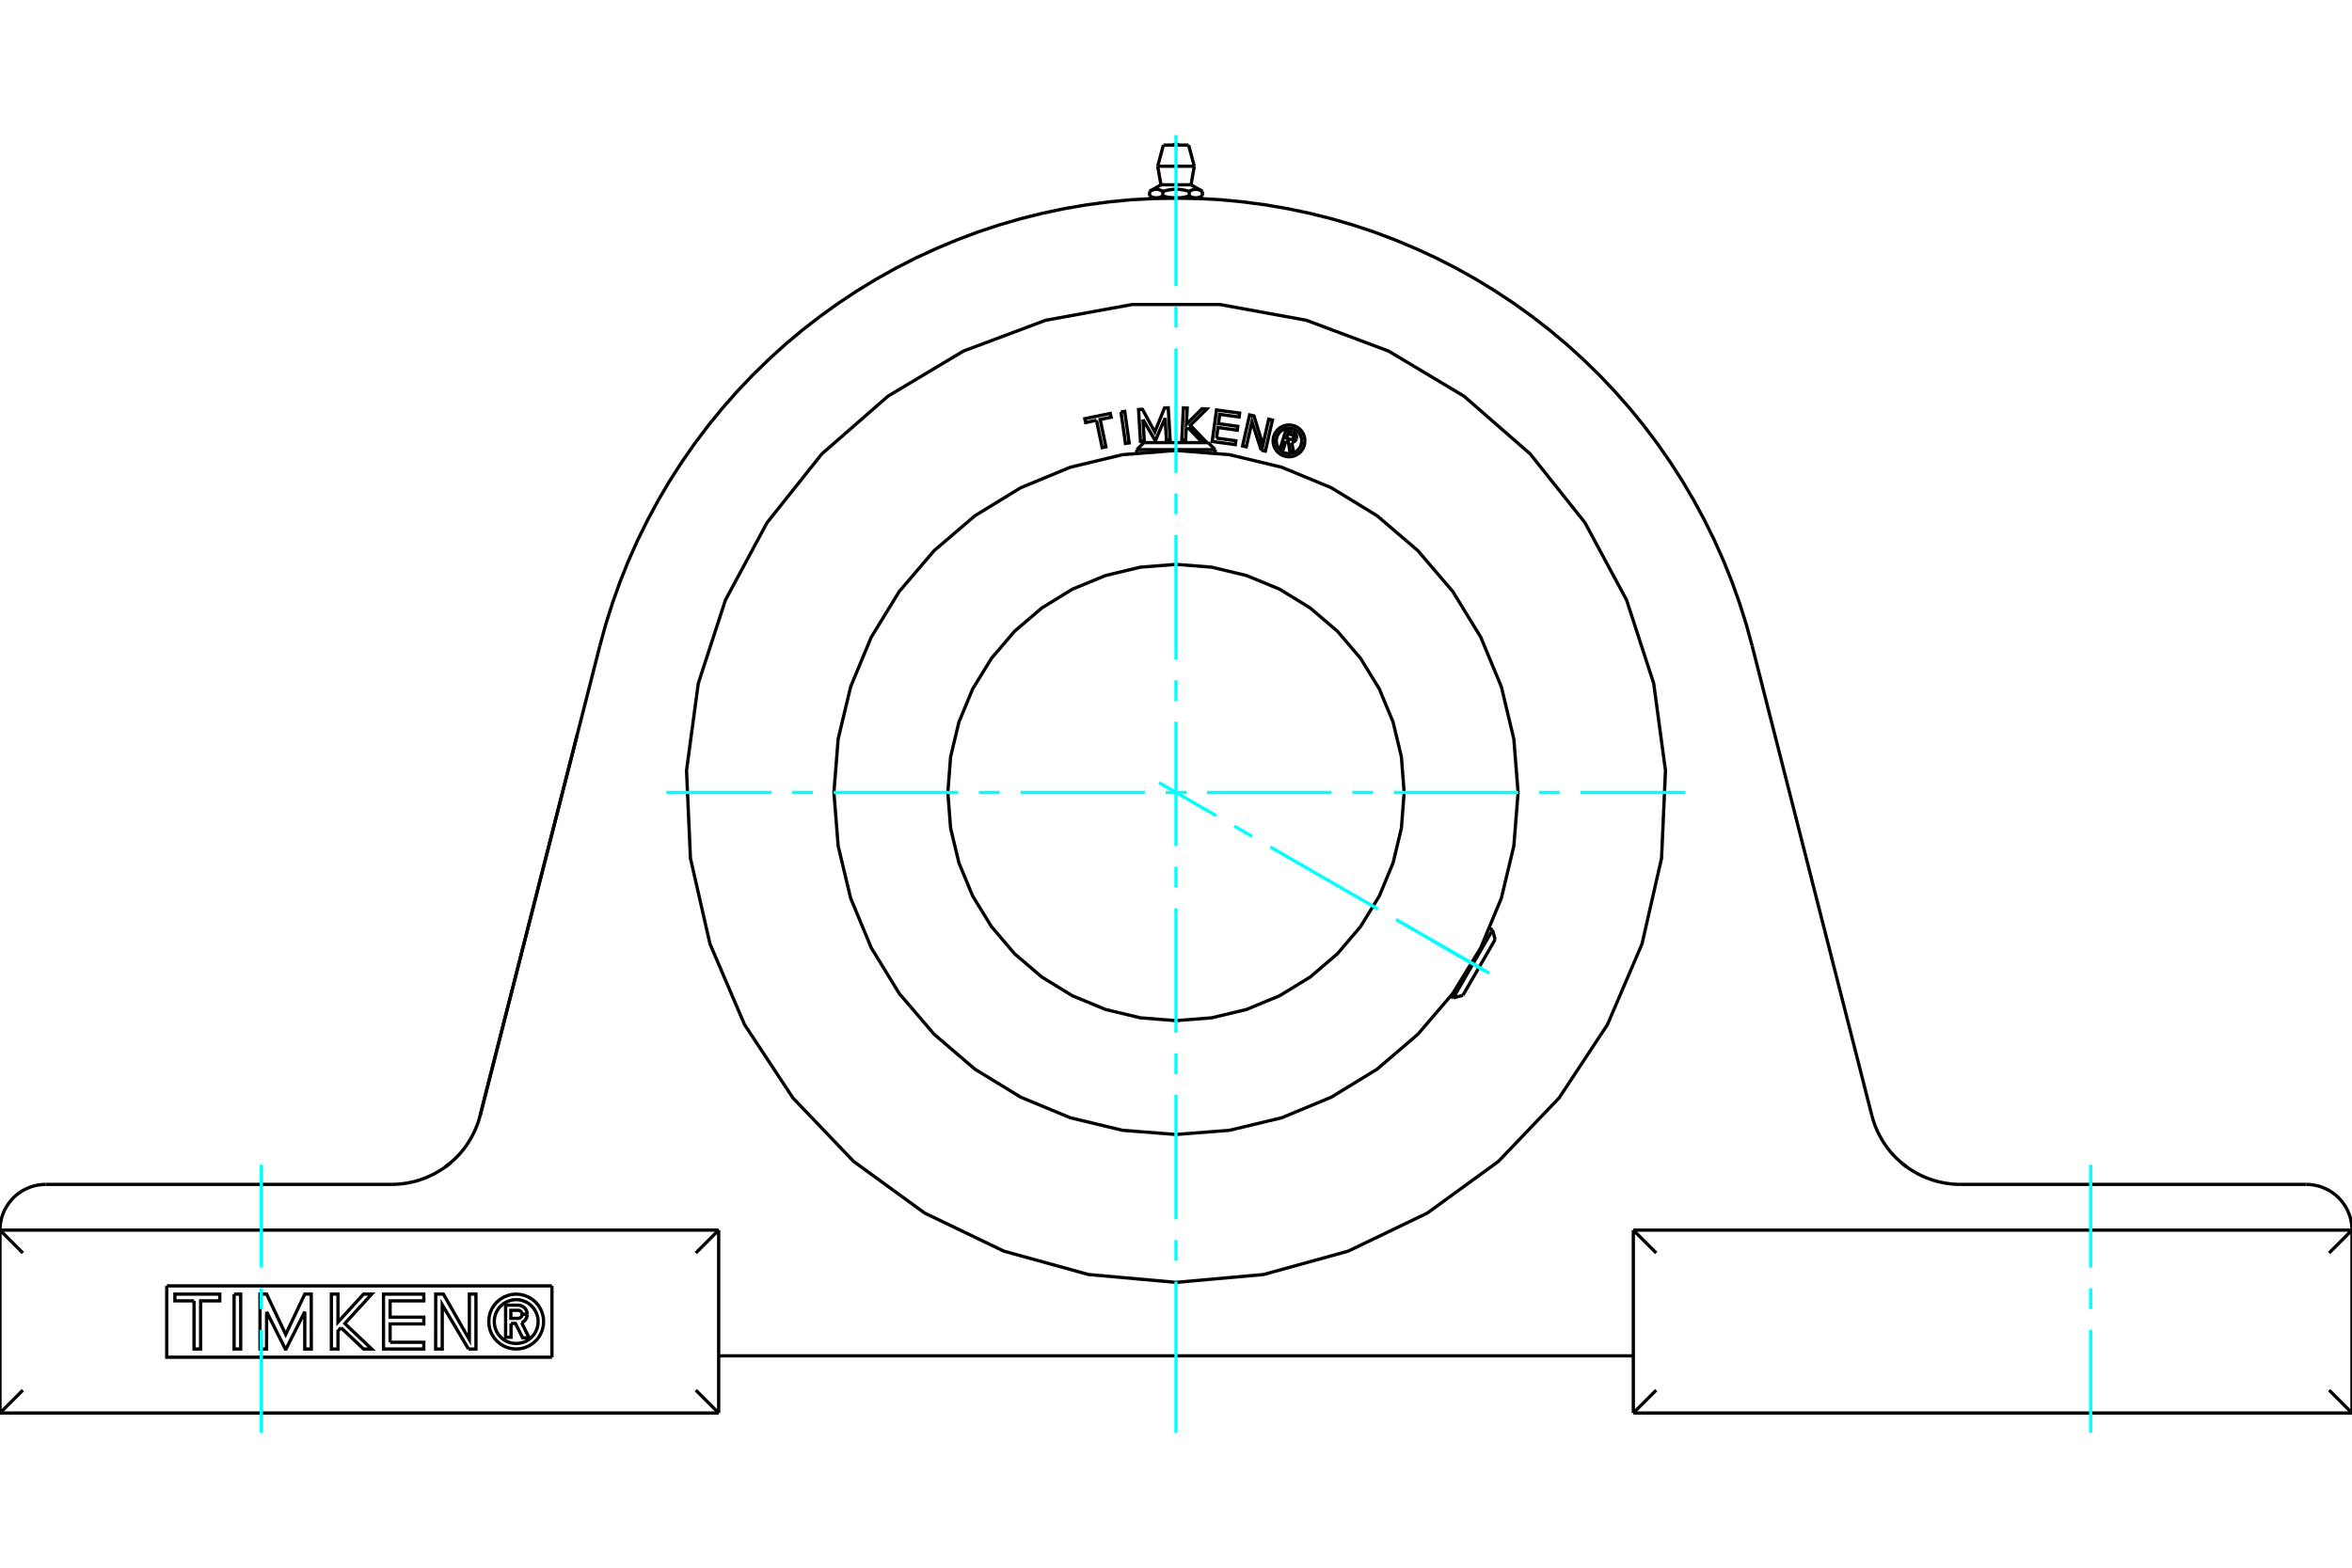 <?xml version="1.0" standalone="no"?>
<!DOCTYPE svg PUBLIC "-//W3C//DTD SVG 1.1//EN"
	"http://www.w3.org/Graphics/SVG/1.1/DTD/svg11.dtd">
<svg xmlns="http://www.w3.org/2000/svg" height="100%" width="100%" viewBox="0 0 36000 24000">
	<rect x="-1800" y="-1200" width="39600" height="26400" style="fill:#FFF"/>
	<g style="fill:none; fill-rule:evenodd" transform="matrix(1 0 0 1 0 0)">
		<g style="fill:none; stroke:#000; stroke-width:50; shape-rendering:geometricPrecision">
			<line x1="17507" y1="6776" x2="18493" y2="6776"/>
			<line x1="22885" y1="14383" x2="22392" y2="15237"/>
			<polyline points="23236,12132 23171,11313 22980,10514 22665,9755 22236,9055 21702,8430 21078,7896 20377,7467 19618,7153 18819,6961 18000,6896 17181,6961 16382,7153 15623,7467 14922,7896 14298,8430 13764,9055 13335,9755 13020,10514 12829,11313 12764,12132 12829,12951 13020,13750 13335,14509 13764,15210 14298,15834 14922,16368 15623,16797 16382,17112 17181,17304 18000,17368 18819,17304 19618,17112 20377,16797 21078,16368 21702,15834 22236,15210 22665,14509 22980,13750 23171,12951 23236,12132"/>
			<polyline points="21492,12132 21450,11586 21322,11053 21112,10547 20825,10079 20470,9663 20053,9307 19586,9020 19079,8811 18546,8683 18000,8640 17454,8683 16921,8811 16414,9020 15947,9307 15530,9663 15175,10079 14888,10547 14678,11053 14550,11586 14508,12132 14550,12679 14678,13211 14888,13718 15175,14185 15530,14602 15947,14958 16414,15244 16921,15454 17454,15582 18000,15625 18546,15582 19079,15454 19586,15244 20053,14958 20470,14602 20825,14185 21112,13718 21322,13211 21450,12679 21492,12132"/>
			<line x1="18600" y1="6884" x2="17400" y2="6884"/>
			<line x1="22245" y1="15276" x2="22845" y2="14237"/>
			<polyline points="18000,19632 16661,19512 15365,19154 14153,18571 13065,17780 12136,16808 11396,15686 10867,14450 10568,13139 10508,11796 10688,10463 11104,9185 11741,8001 12579,6949 13592,6065 14746,5375 16005,4903 17328,4662 18672,4662 19995,4903 21254,5375 22408,6065 23421,6949 24259,8001 24896,9185 25312,10463 25492,11796 25432,13139 25133,14450 24604,15686 23864,16808 22935,17780 21847,18571 20635,19154 19339,19512 18000,19632"/>
			<polyline points="25000,18832 36000,18832 35650,19182"/>
			<line x1="25350" y1="19182" x2="25000" y2="18832"/>
			<line x1="35650" y1="21282" x2="36000" y2="21632"/>
			<line x1="36000" y1="18832" x2="36000" y2="21632"/>
			<line x1="25000" y1="21632" x2="25350" y2="21282"/>
			<line x1="36000" y1="21632" x2="25000" y2="21632"/>
			<line x1="25000" y1="18832" x2="25000" y2="21632"/>
			<polyline points="35300,18132 35331,18133 35363,18135 35394,18139 35425,18143 35456,18150 35486,18157 35516,18166 35546,18177 35575,18189 35604,18202 35632,18216 35659,18231 35686,18248 35711,18266 35736,18285 35761,18305 35784,18326 35806,18348 35827,18372 35847,18396 35866,18421 35884,18447 35901,18473 35916,18501 35931,18529 35944,18557 35955,18586 35966,18616 35975,18646 35982,18676 35989,18707 35994,18738 35997,18769 35999,18801 36000,18832"/>
			<line x1="30008" y1="18132" x2="35300" y2="18132"/>
			<polyline points="28651,17078 28665,17129 28681,17179 28699,17229 28719,17278 28740,17326 28764,17374 28789,17420 28816,17466 28844,17510 28874,17554 28906,17596 28939,17637 28974,17677 29011,17715 29049,17752 29088,17787 29128,17821 29170,17854 29213,17885 29257,17914 29302,17941 29348,17967 29395,17991 29443,18013 29492,18034 29541,18052 29592,18069 29642,18084 29694,18096 29745,18107 29797,18116 29850,18123 29902,18128 29955,18131 30008,18132"/>
			<line x1="26818" y1="9885" x2="28651" y2="17078"/>
			<polyline points="18000,3032 18343,3039 18686,3058 19028,3091 19369,3136 19707,3194 20044,3265 20377,3348 20707,3444 21033,3552 21354,3673 21671,3806 21983,3950 22289,4106 22589,4274 22882,4453 23168,4642 23447,4843 23718,5053 23982,5274 24236,5505 24482,5745 24718,5994 24945,6252 25162,6518 25369,6793 25565,7075 25751,7364 25925,7660 26088,7962 26240,8270 26380,8584 26508,8903 26623,9226 26727,9554 26818,9885"/>
			<polyline points="9182,9885 9273,9554 9377,9226 9492,8903 9620,8584 9760,8270 9912,7962 10075,7660 10249,7364 10435,7075 10631,6793 10838,6518 11055,6252 11282,5994 11518,5745 11764,5505 12018,5274 12282,5053 12553,4843 12832,4642 13118,4453 13411,4274 13711,4106 14017,3950 14329,3806 14646,3673 14967,3552 15293,3444 15623,3348 15956,3265 16293,3194 16631,3136 16972,3091 17314,3058 17657,3039 18000,3032"/>
			<line x1="7349" y1="17078" x2="9182" y2="9885"/>
			<polyline points="5992,18132 6045,18131 6098,18128 6150,18123 6203,18116 6255,18107 6306,18096 6358,18084 6408,18069 6459,18052 6508,18034 6557,18013 6605,17991 6652,17967 6698,17941 6743,17914 6787,17885 6830,17854 6872,17821 6912,17787 6951,17752 6989,17715 7026,17677 7061,17637 7094,17596 7126,17554 7156,17510 7184,17466 7211,17420 7236,17374 7260,17326 7281,17278 7301,17229 7319,17179 7335,17129 7349,17078"/>
			<line x1="700" y1="18132" x2="5992" y2="18132"/>
			<polyline points="0,18832 1,18801 3,18769 6,18738 11,18707 18,18676 25,18646 34,18616 45,18586 56,18557 69,18529 84,18501 99,18473 116,18447 134,18421 153,18396 173,18372 194,18348 216,18326 239,18305 264,18285 289,18266 314,18248 341,18231 368,18216 396,18202 425,18189 454,18177 484,18166 514,18157 544,18150 575,18143 606,18139 637,18135 669,18133 700,18132"/>
			<line x1="11000" y1="20757" x2="25000" y2="20757"/>
			<line x1="0" y1="18832" x2="11000" y2="18832"/>
			<polyline points="7822,20261 7822,20472 7739,20472 7739,19981 7922,19981"/>
			<polyline points="8070,20120 8068,20097 8062,20075 8053,20055 8041,20036 8026,20019 8008,20005 7988,19994 7967,19986 7944,19982 7922,19981"/>
			<polyline points="8070,20120 7992,20120 7991,20110 7988,20101 7984,20092 7979,20084 7973,20077 7965,20071 7957,20066 7948,20062 7938,20060 7929,20060 7819,20060 7819,20183 7930,20183 7940,20182 7949,20180 7958,20176 7966,20171 7973,20165 7979,20158 7985,20150 7988,20141 7991,20132 7992,20122 8070,20122"/>
			<polyline points="7984,20250 8005,20240 8023,20225 8039,20209 8052,20189 8062,20168 8068,20145 8070,20122"/>
			<polyline points="7984,20250 8100,20481 8000,20481 7890,20261 7822,20261"/>
			<polyline points="5971,20549 6487,20549 6487,20652 5870,20652 5870,19812 6487,19812 6487,19915 5971,19915 5971,20165 6487,20165 6487,20268 5971,20268 5971,20549"/>
			<polyline points="4081,20082 4080,20652 3980,20652 3979,19812 4081,19812 4373,20429 4665,19812 4764,19812 4765,20652 4665,20652 4665,20082 4378,20652 4367,20652 4081,20082"/>
			<polyline points="2970,19915 2677,19915 2677,19812 3364,19812 3364,19915 3071,19915 3071,20652 2970,20652 2970,19915"/>
			<polyline points="3583,19812 3684,19812 3684,20652 3583,20652 3583,19812"/>
			<polyline points="5220,20326 5173,20377 5173,20652 5072,20652 5072,19812 5173,19812 5173,20240 5564,19812 5689,19812 5278,20262 5689,20652 5564,20652 5220,20326"/>
			<polyline points="7171,20652 6769,19975 6769,20652 6668,20652 6669,19812 6787,19812 7184,20508 7184,19812 7285,19812 7285,20652 7171,20652"/>
			<polyline points="8321,20232 8316,20167 8300,20102 8275,20042 8241,19985 8198,19935 8148,19892 8091,19858 8031,19833 7966,19817 7901,19812 7835,19817 7771,19833 7710,19858 7654,19892 7604,19935 7561,19985 7526,20042 7501,20102 7486,20167 7481,20232 7486,20298 7501,20362 7526,20423 7561,20479 7604,20529 7654,20572 7710,20606 7771,20632 7835,20647 7901,20652 7966,20647 8031,20632 8091,20606 8148,20572 8198,20529 8241,20479 8275,20423 8300,20362 8316,20298 8321,20232"/>
			<polyline points="8237,20232 8233,20180 8220,20128 8200,20080 8173,20035 8138,19995 8098,19960 8053,19933 8005,19913 7953,19900 7901,19896 7848,19900 7797,19913 7748,19933 7703,19960 7663,19995 7629,20035 7601,20080 7581,20128 7569,20180 7565,20232 7569,20285 7581,20336 7601,20385 7629,20430 7663,20470 7703,20504 7748,20532 7797,20552 7848,20564 7901,20568 7953,20564 8005,20552 8053,20532 8098,20504 8138,20470 8173,20430 8200,20385 8220,20336 8233,20285 8237,20232"/>
			<line x1="2552" y1="19686" x2="8448" y2="19686"/>
			<polyline points="8448,20778 2552,20778 2552,19686"/>
			<line x1="8448" y1="19686" x2="8448" y2="20778"/>
			<line x1="11000" y1="18832" x2="10650" y2="19182"/>
			<line x1="350" y1="19182" x2="0" y2="18832"/>
			<line x1="10650" y1="21282" x2="11000" y2="21632"/>
			<line x1="11000" y1="18832" x2="11000" y2="21632"/>
			<line x1="0" y1="21632" x2="350" y2="21282"/>
			<line x1="11000" y1="21632" x2="0" y2="21632"/>
			<line x1="0" y1="18832" x2="0" y2="21632"/>
			<polyline points="29098,17796 29101,17798 29103,17801 29106,17803 29108,17805 29111,17807 29113,17809 29116,17811 29118,17813 29121,17815 29123,17817 29126,17819 29128,17821 29131,17823 29133,17826 29136,17828 29139,17830 29141,17832 29144,17834 29147,17836 29149,17838 29152,17840 29155,17842 29157,17844 29160,17846 29163,17848 29165,17850 29168,17852 29171,17854 29173,17856 29176,17858 29179,17860 29182,17862 29184,17864 29187,17866 29190,17868"/>
			<polyline points="6810,17868 6813,17866 6816,17864 6818,17862 6821,17860 6824,17858 6827,17856 6829,17854 6832,17852 6835,17850 6837,17848 6840,17846 6843,17844 6845,17842 6848,17840 6851,17838 6853,17836 6856,17834 6859,17832 6861,17830 6864,17828 6867,17826 6869,17823 6872,17821 6874,17819 6877,17817 6879,17815 6882,17813 6884,17811 6887,17809 6889,17807 6892,17805 6894,17803 6897,17801 6899,17798 6902,17796"/>
			<line x1="7349" y1="17078" x2="8835" y2="11246"/>
			<line x1="18404" y1="2929" x2="18404" y2="3000"/>
			<line x1="17770" y1="2829" x2="18230" y2="2829"/>
			<polyline points="17596,2929 17602,2926 17609,2922 17615,2919 17621,2916 17627,2913 17633,2911 17639,2909 17645,2907 17651,2905 17656,2903 17662,2902 17667,2901 17673,2900 17678,2899 17683,2899 17689,2898 17694,2898 17700,2898 17705,2898 17710,2899 17716,2899 17721,2900 17727,2901 17732,2902 17738,2903 17743,2905 17749,2907 17755,2909 17760,2911 17766,2913 17772,2916 17779,2919 17785,2922 17791,2926 17798,2929 17811,2926 17824,2922 17837,2919 17849,2916 17861,2913 17873,2911 17884,2909 17896,2907 17907,2905 17919,2903 17930,2902 17941,2901 17952,2900 17962,2899 17973,2899 17984,2898 17995,2898 18005,2898 18016,2898 18027,2899 18038,2899 18048,2900 18059,2901 18070,2902 18081,2903 18093,2905 18104,2907 18116,2909 18127,2911 18139,2913 18151,2916 18163,2919 18176,2922 18189,2926 18202,2929 18209,2926 18215,2922 18221,2919 18228,2916 18234,2913 18240,2911 18245,2909 18251,2907 18257,2905 18262,2903 18268,2902 18273,2901 18279,2900 18284,2899 18290,2899 18295,2898 18300,2898 18306,2898 18311,2898 18317,2899 18322,2899 18327,2900 18333,2901 18338,2902 18344,2903 18349,2905 18355,2907 18361,2909 18367,2911 18373,2913 18379,2916 18385,2919 18391,2922 18398,2926 18404,2929"/>
			<polyline points="18303,3031 18300,3031 18298,3031 18295,3031 18292,3031 18289,3031 18286,3030 18284,3030 18281,3030 18278,3029 18275,3029 18273,3028 18270,3028 18267,3027 18264,3026 18261,3026 18259,3025 18256,3024 18253,3023 18250,3022 18247,3021 18244,3020 18242,3019 18239,3018 18236,3017 18233,3016 18230,3014 18227,3013 18224,3011 18221,3010 18218,3008 18215,3007 18212,3005 18208,3004 18205,3002 18202,3000"/>
			<polyline points="18404,3000 18401,3002 18398,3004 18395,3005 18392,3007 18388,3008 18385,3010 18382,3011 18379,3013 18376,3014 18373,3016 18370,3017 18368,3018 18365,3019 18362,3020 18359,3021 18356,3022 18353,3023 18350,3024 18348,3025 18345,3026 18342,3026 18339,3027 18336,3028 18334,3028 18331,3029 18328,3029 18325,3030 18322,3030 18320,3030 18317,3031 18314,3031 18311,3031 18309,3031 18306,3031 18303,3031"/>
			<polyline points="18202,2929 18202,3000 18196,3002 18189,3004 18183,3005 18177,3007 18171,3008 18165,3010 18159,3011 18153,3013 18147,3014 18141,3016 18135,3017 18129,3018 18123,3019 18117,3020 18112,3021 18106,3022 18100,3023 18095,3024 18089,3025 18083,3026 18078,3026 18072,3027 18066,3028 18061,3028 18055,3029 18050,3029 18044,3030 18039,3030 18033,3030 18028,3031 18022,3031 18017,3031 18011,3031 18006,3031 18000,3031 18303,3031 18350,3031"/>
			<polyline points="18000,3031 17994,3031 17989,3031 17983,3031 17978,3031 17972,3031 17967,3030 17961,3030 17956,3030 17950,3029 17945,3029 17939,3028 17934,3028 17928,3027 17922,3026 17917,3026 17911,3025 17905,3024 17900,3023 17894,3022 17888,3021 17883,3020 17877,3019 17871,3018 17865,3017 17859,3016 17853,3014 17847,3013 17841,3011 17835,3010 17829,3008 17823,3007 17817,3005 17811,3004 17804,3002 17798,3000"/>
			<line x1="17798" y1="2929" x2="17798" y2="3000"/>
			<polyline points="17697,3031 17694,3031 17691,3031 17689,3031 17686,3031 17683,3031 17680,3030 17678,3030 17675,3030 17672,3029 17669,3029 17666,3028 17664,3028 17661,3027 17658,3026 17655,3026 17652,3025 17650,3024 17647,3023 17644,3022 17641,3021 17638,3020 17635,3019 17632,3018 17630,3017 17627,3016 17624,3014 17621,3013 17618,3011 17615,3010 17612,3008 17608,3007 17605,3005 17602,3004 17599,3002 17596,3000"/>
			<polyline points="17798,3000 17795,3002 17792,3004 17788,3005 17785,3007 17782,3008 17779,3010 17776,3011 17773,3013 17770,3014 17767,3016 17764,3017 17761,3018 17758,3019 17756,3020 17753,3021 17750,3022 17747,3023 17744,3024 17741,3025 17739,3026 17736,3026 17733,3027 17730,3028 17727,3028 17725,3029 17722,3029 17719,3030 17716,3030 17714,3030 17711,3031 17708,3031 17705,3031 17702,3031 17700,3031 17697,3031"/>
			<line x1="17596" y1="2929" x2="17596" y2="3000"/>
			<polyline points="17650,3031 17697,3031 18000,3031"/>
			<line x1="17720" y1="2545" x2="18280" y2="2545"/>
			<line x1="17807" y1="2221" x2="18193" y2="2221"/>
			<polyline points="19681,6752 19645,6869 19599,6855 19683,6583 19784,6614"/>
			<polyline points="19843,6716 19846,6703 19846,6690 19845,6677 19841,6664 19835,6652 19828,6641 19819,6632 19808,6624 19797,6618 19784,6614"/>
			<polyline points="19843,6716 19799,6703 19800,6697 19801,6691 19800,6686 19799,6680 19796,6675 19793,6671 19789,6666 19785,6663 19780,6660 19775,6658 19714,6640 19693,6708 19755,6727 19760,6728 19765,6728 19771,6728 19776,6727 19781,6724 19786,6721 19790,6718 19794,6714 19797,6709 19799,6704 19842,6717"/>
			<polyline points="19773,6774 19786,6771 19799,6766 19811,6760 19821,6751 19830,6741 19837,6730 19842,6717"/>
			<polyline points="19773,6774 19798,6921 19742,6904 19719,6763 19681,6752"/>
			<polyline points="18620,6707 18916,6748 18908,6807 18554,6759 18620,6276 18974,6324 18966,6384 18669,6343 18650,6486 18946,6527 18938,6586 18642,6545 18620,6707"/>
			<polyline points="17495,6422 17514,6752 17456,6756 17427,6269 17486,6266 17676,6613 17824,6246 17881,6243 17910,6729 17853,6732 17833,6402 17686,6742 17680,6743 17495,6422"/>
			<polyline points="16783,6434 16617,6469 16604,6410 16994,6329 17007,6388 16840,6422 16927,6841 16870,6853 16783,6434"/>
			<polyline points="17158,6306 17216,6298 17283,6781 17226,6789 17158,6306"/>
			<polyline points="18184,6546 18155,6574 18148,6734 18089,6731 18113,6244 18172,6247 18159,6495 18398,6258 18471,6262 18220,6511 18447,6749 18374,6745 18184,6546"/>
			<polyline points="19304,6892 19163,6457 19076,6840 19019,6827 19127,6352 19194,6367 19330,6812 19419,6418 19476,6431 19368,6906 19304,6892"/>
			<polyline points="19973,6749 19970,6711 19962,6674 19947,6639 19927,6606 19902,6577 19873,6552 19840,6532 19805,6518 19768,6509 19730,6506 19692,6509 19655,6518 19619,6532 19587,6552 19558,6577 19533,6606 19513,6639 19498,6674 19489,6711 19486,6749 19489,6787 19498,6825 19513,6860 19533,6893 19558,6922 19587,6946 19619,6966 19655,6981 19692,6990 19730,6993 19768,6990 19805,6981 19840,6966 19873,6946 19902,6922 19927,6893 19947,6860 19962,6825 19970,6787 19973,6749"/>
			<polyline points="19925,6749 19922,6719 19915,6689 19903,6661 19888,6635 19868,6611 19844,6592 19818,6576 19790,6564 19760,6557 19730,6554 19699,6557 19670,6564 19641,6576 19615,6592 19592,6611 19572,6635 19556,6661 19544,6689 19537,6719 19535,6749 19537,6780 19544,6810 19556,6838 19572,6864 19592,6887 19615,6907 19641,6923 19670,6935 19699,6942 19730,6944 19760,6942 19790,6935 19818,6923 19844,6907 19868,6887 19888,6864 19903,6838 19915,6810 19922,6780 19925,6749"/>
			<line x1="17507" y1="6776" x2="17400" y2="6884"/>
			<line x1="18600" y1="6884" x2="18493" y2="6776"/>
			<line x1="17400" y1="6884" x2="17400" y2="6931"/>
			<line x1="18600" y1="6931" x2="18600" y2="6884"/>
			<line x1="22885" y1="14383" x2="22845" y2="14237"/>
			<line x1="22245" y1="15276" x2="22392" y2="15237"/>
			<line x1="22845" y1="14237" x2="22804" y2="14213"/>
			<line x1="22204" y1="15252" x2="22245" y2="15276"/>
			<polyline points="18040,2221 18033,2215 18026,2211 18018,2207 18009,2205 18000,2204 17991,2205 17982,2207 17974,2211 17967,2215 17960,2221"/>
			<line x1="17770" y1="2829" x2="17596" y2="2929"/>
			<line x1="18404" y1="2929" x2="18230" y2="2829"/>
			<line x1="18350" y1="3031" x2="18404" y2="3000"/>
			<line x1="17596" y1="3000" x2="17650" y2="3031"/>
			<line x1="17700" y1="3031" x2="17700" y2="3037"/>
			<line x1="18300" y1="3037" x2="18300" y2="3031"/>
			<line x1="17720" y1="2545" x2="17770" y2="2829"/>
			<line x1="18230" y1="2829" x2="18280" y2="2545"/>
			<line x1="17807" y1="2221" x2="17720" y2="2545"/>
			<line x1="18280" y1="2545" x2="18193" y2="2221"/>
		</g>
		<g style="fill:none; stroke:#0FF; stroke-width:50; shape-rendering:geometricPrecision">
			<line x1="4000" y1="21932" x2="4000" y2="20358"/>
			<line x1="4000" y1="20041" x2="4000" y2="19723"/>
			<line x1="4000" y1="19406" x2="4000" y2="17832"/>
			<line x1="18000" y1="21932" x2="18000" y2="19620"/>
			<line x1="18000" y1="19302" x2="18000" y2="18985"/>
			<line x1="18000" y1="18667" x2="18000" y2="16762"/>
			<line x1="18000" y1="16445" x2="18000" y2="16127"/>
			<line x1="18000" y1="15810" x2="18000" y2="13905"/>
			<line x1="18000" y1="13587" x2="18000" y2="13270"/>
			<line x1="18000" y1="12952" x2="18000" y2="11048"/>
			<line x1="18000" y1="10730" x2="18000" y2="10413"/>
			<line x1="18000" y1="10095" x2="18000" y2="8190"/>
			<line x1="18000" y1="7873" x2="18000" y2="7555"/>
			<line x1="18000" y1="7238" x2="18000" y2="5333"/>
			<line x1="18000" y1="5015" x2="18000" y2="4698"/>
			<line x1="18000" y1="4380" x2="18000" y2="2068"/>
			<line x1="32000" y1="21932" x2="32000" y2="20358"/>
			<line x1="32000" y1="20041" x2="32000" y2="19723"/>
			<line x1="32000" y1="19406" x2="32000" y2="17832"/>
			<line x1="10200" y1="12132" x2="11809" y2="12132"/>
			<line x1="12126" y1="12132" x2="12444" y2="12132"/>
			<line x1="12761" y1="12132" x2="14666" y2="12132"/>
			<line x1="14984" y1="12132" x2="15301" y2="12132"/>
			<line x1="15619" y1="12132" x2="17524" y2="12132"/>
			<line x1="17841" y1="12132" x2="18159" y2="12132"/>
			<line x1="18476" y1="12132" x2="20381" y2="12132"/>
			<line x1="20699" y1="12132" x2="21016" y2="12132"/>
			<line x1="21334" y1="12132" x2="23239" y2="12132"/>
			<line x1="23556" y1="12132" x2="23874" y2="12132"/>
			<line x1="24191" y1="12132" x2="25800" y2="12132"/>
			<line x1="17740" y1="11982" x2="18617" y2="12489"/>
			<line x1="18892" y1="12647" x2="19167" y2="12806"/>
			<line x1="19442" y1="12965" x2="21092" y2="13917"/>
			<line x1="21367" y1="14076" x2="21642" y2="14235"/>
			<line x1="21917" y1="14394" x2="22794" y2="14900"/>
			<line x1="21495" y1="14150" x2="22742" y2="14870"/>
		</g>
	</g>
</svg>
